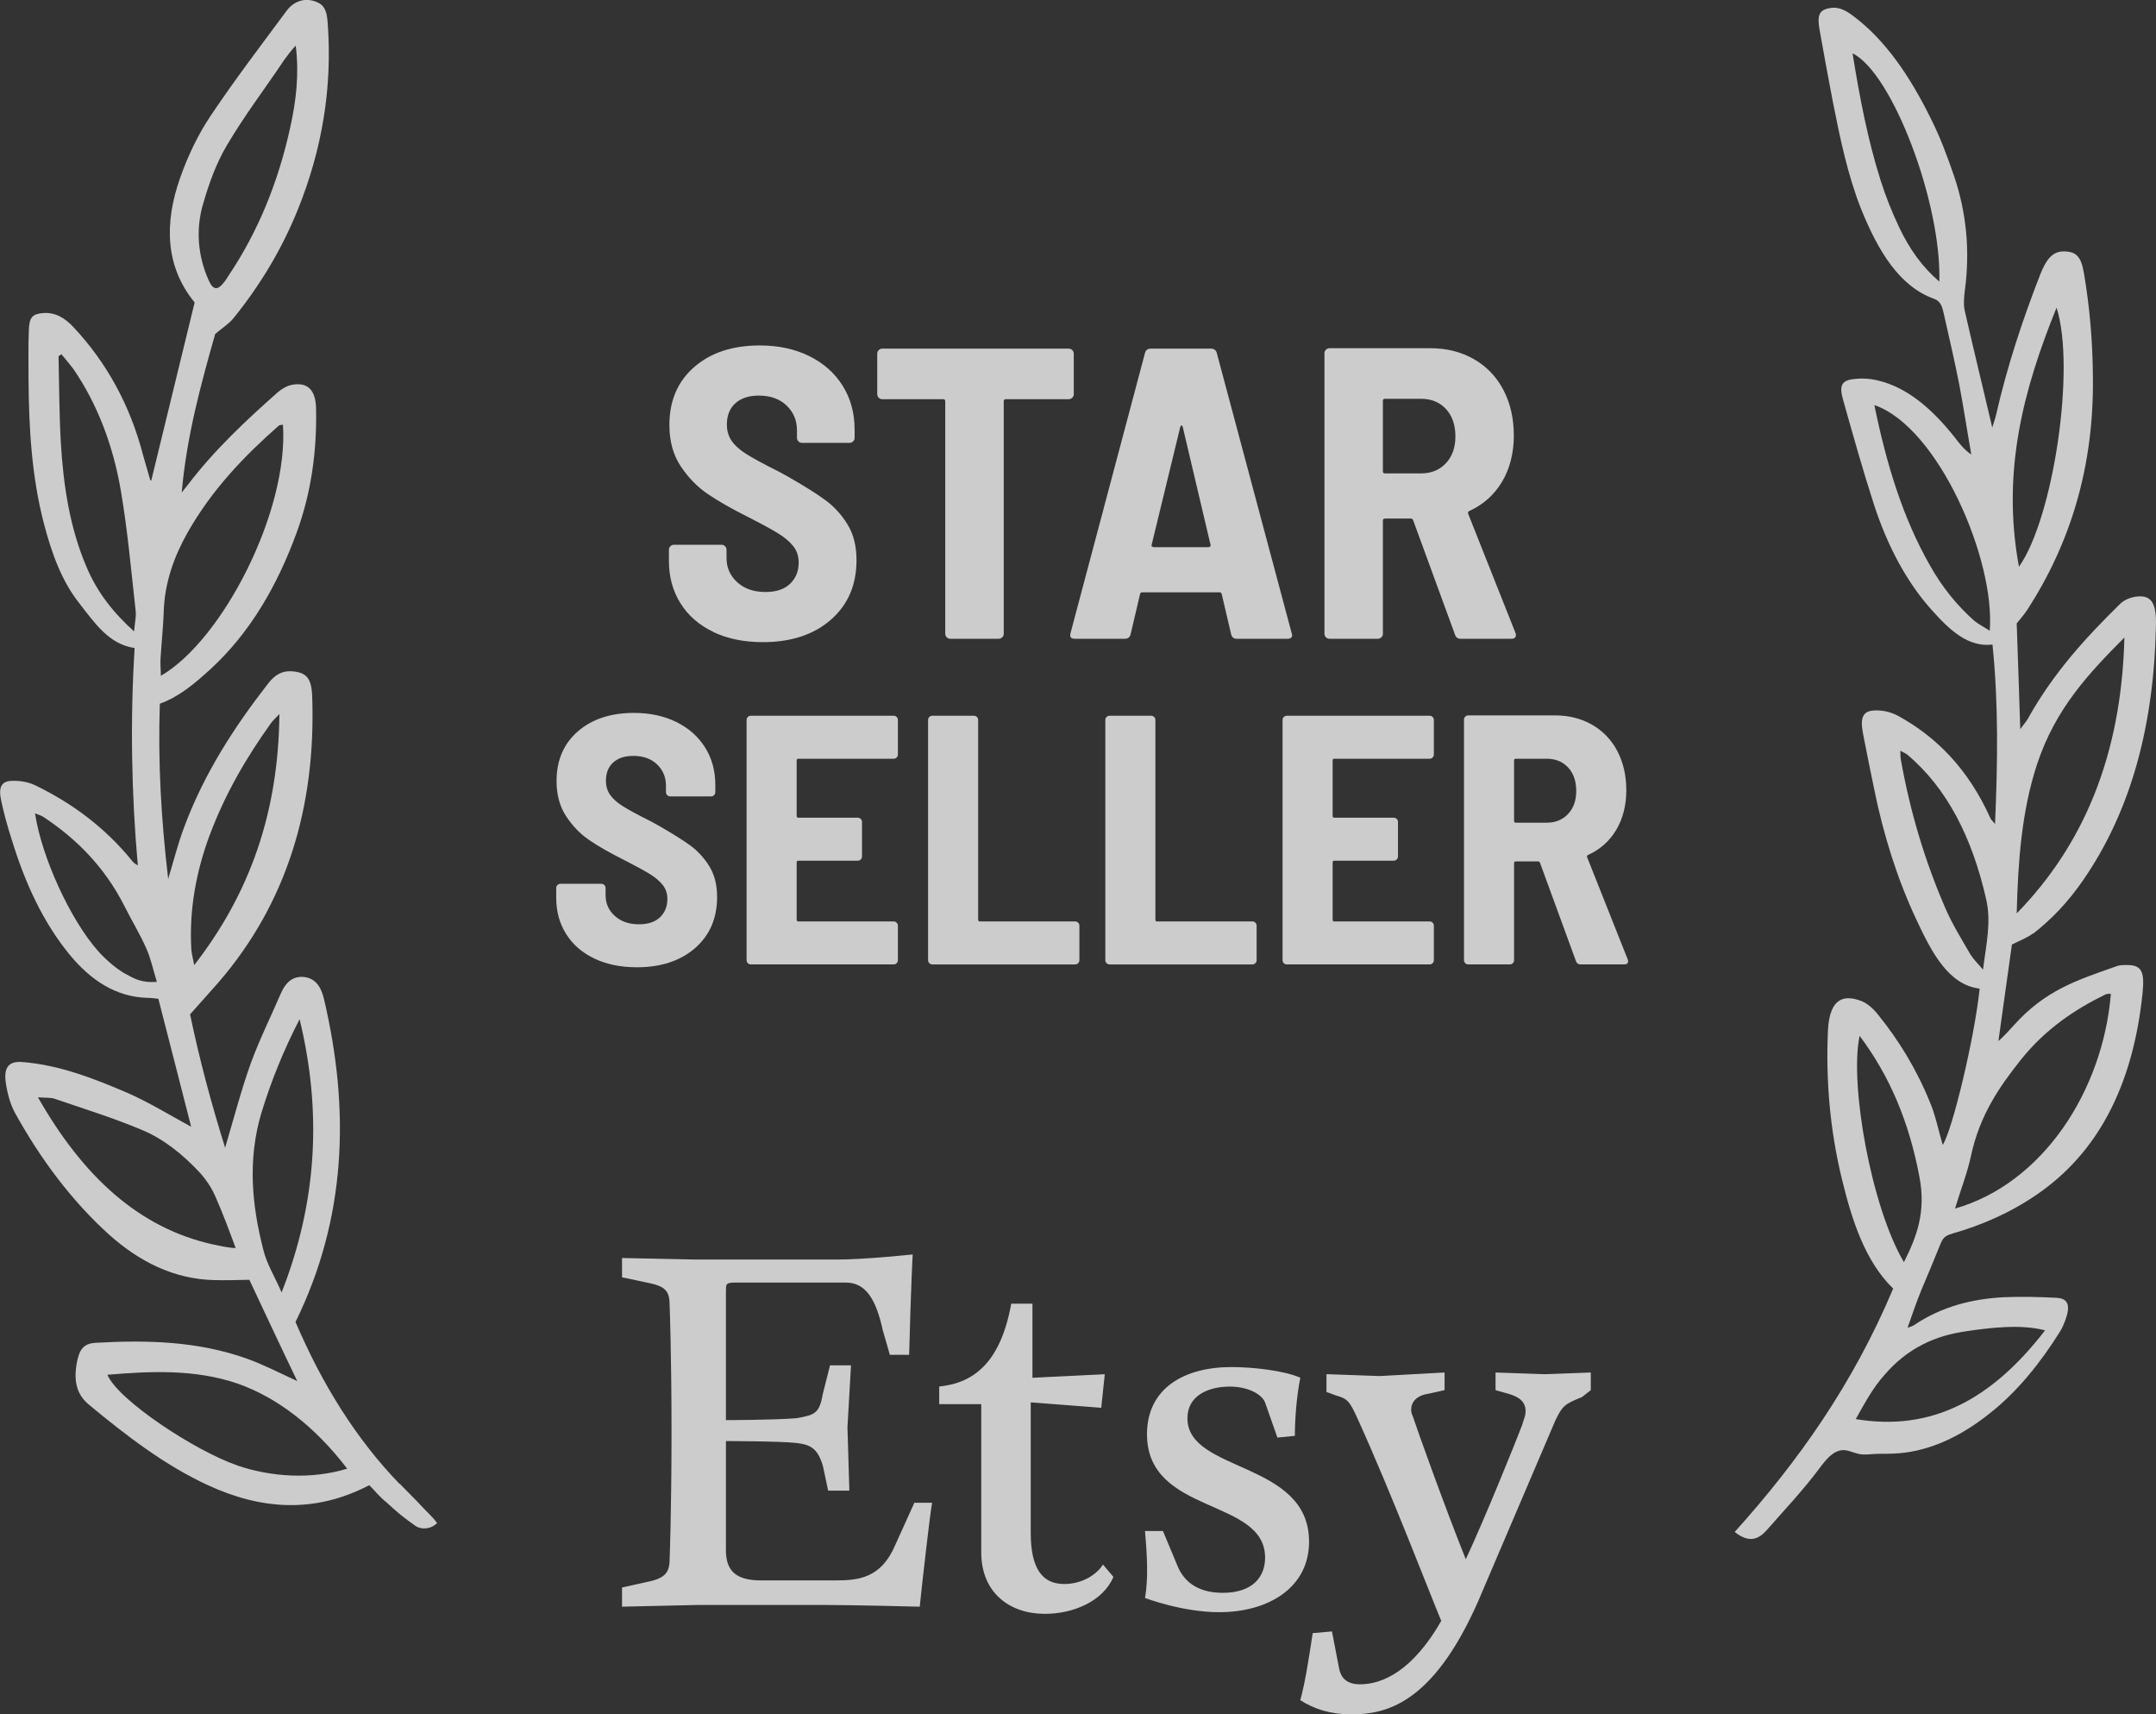 <?xml version="1.0" encoding="UTF-8"?><svg id="b" xmlns="http://www.w3.org/2000/svg" viewBox="0 0 364.21 289.53"><rect x="0" y="0" width="364.21" height="289.53" fill="#333333" stroke="none"/><g id="c" style="fill:none; opacity:.75;"><g id="d"><path d="m67.46,250.58c-7.33-7.6-13.03-16.78-17.54-27.31,8.58-17.48,9.23-35.73,4.83-54.46-.49-2.12-1.41-3.53-3.31-3.8-1.9-.22-3.15.81-4.02,2.82-1.68,3.91-3.58,7.71-5.05,11.73-1.63,4.56-2.88,9.34-4.34,14.28-2.33-7.44-4.34-14.93-5.92-22.53,1.68-1.9,3.26-3.64,4.83-5.43,11.46-13.3,16.45-29.54,15.8-48.27-.11-3.09-.98-4.07-3.48-4.24-1.63-.11-2.88.65-3.96,2.06-5.7,7.33-10.81,15.15-14.23,24.38-.98,2.61-1.68,5.38-2.66,8.63-1.19-10.1-1.74-19.76-1.41-29.59,3.31-1.19,5.97-3.48,8.58-5.86,6.62-6.08,11.24-14.01,14.55-23.08,2.44-6.68,3.42-13.74,3.26-20.9-.05-3.2-1.47-4.51-4.07-4.02-.81.16-1.68.65-2.39,1.25-5.38,4.78-10.64,9.66-15.2,15.64-.33.43-.71.87-1.03,1.3.81-9.45,3.26-18.35,5.65-26.77,1.19-1.03,2.28-1.68,3.04-2.61,4.45-5.48,8.2-11.62,10.97-18.52,4.02-9.99,5.81-20.42,5-31.33-.11-1.57-.33-2.93-1.68-3.53-1.85-.87-3.91-.43-5.27,1.41-4.34,5.86-8.74,11.62-12.81,17.7-2.12,3.15-3.86,6.79-5.16,10.48-2.71,7.66-2.55,14.99,2.44,21.07-2.44,10.05-4.89,20.09-7.33,30.08,0,0-.16,0-.16-.05-.38-1.36-.81-2.77-1.19-4.13-2.23-8.63-6.24-15.8-11.78-21.72-1.47-1.57-3.09-2.55-5.16-2.39-1.79.16-2.33.71-2.39,2.93-.11,2.77-.05,5.54-.05,8.25.05,8.31.54,16.51,2.61,24.43,1.3,4.94,2.99,9.66,5.97,13.41,2.55,3.26,5,6.95,9.34,7.55-.76,12.33-.54,24.54.54,36.71-.54-.27-.87-.6-1.14-.98-4.56-5.54-9.99-9.5-15.96-12.43-1.14-.6-2.5-.87-3.8-.87-2.12-.05-2.71.92-2.17,3.42.49,2.23,1.09,4.45,1.79,6.57,2.23,7.28,5.27,13.9,9.77,19.38,3.58,4.34,7.82,7.11,13.03,7.28.71,0,1.36.11,1.95.16,1.9,7.33,3.69,14.44,5.54,21.61-3.8-2.06-7.22-4.18-10.86-5.76-5.7-2.44-11.46-4.67-17.59-5.16-2.39-.22-3.31.92-2.82,3.75.27,1.74.76,3.48,1.57,4.94,4.34,7.82,9.56,14.77,15.8,20.42,5.21,4.67,11.08,7.55,17.76,7.71,1.95.05,3.96,0,5.97-.05,2.61,5.54,5.21,11.13,8.09,17.1-3.09-1.41-5.7-2.77-8.42-3.75-8.31-2.99-16.94-3.2-25.57-2.71-2.17.11-2.88,1.14-3.31,3.75-.43,2.77.05,4.94,2.01,6.62,6.41,5.32,12.92,10.32,20.2,13.68,8.96,4.13,17.97,4.83,27.26,0,.76.76,1.95,2.17,2.82,2.82,2.17,2.01,3.09,2.71,5,4.07.81.54,2.39.71,3.64-.49-.65-.92-1.68-1.85-2.33-2.55-1.36-1.47-2.71-2.77-4.02-4.13Zm-32.04-109.52c2.61-7,6.24-13.19,10.37-18.95.27-.38.6-.65,1.41-1.52-.16,16.67-5,30.3-14.39,42.41-.22-1.19-.43-1.9-.49-2.66-.38-6.73.81-13.09,3.09-19.28Zm-1.09-106.69c.98-3.42,2.23-6.84,3.96-9.77,3.26-5.48,6.24-9.28,9.77-14.55.27-.38,1.36-1.85,1.9-2.33.6,4.89.05,9.34-.92,13.74-2.01,9.23-5.43,17.65-10.43,25.09-.22.33-.43.71-.65.98-1.19,1.57-1.95,1.57-2.77-.33-1.74-3.96-2.17-8.42-.87-12.81Zm-6.68,69.01c.16-5,1.74-9.34,4.02-13.41,4.13-7.28,9.56-12.92,15.42-18.08.11-.11.33-.11.71-.16.98,14.61-10.21,36.38-20.63,42.41,0-1.03-.11-1.95-.05-2.88.16-2.61.43-5.27.54-7.87Zm-5,3.26c-3.48-3.15-6.24-6.57-8.09-11.02-2.77-6.52-3.86-13.63-4.29-20.96-.27-4.83-.27-9.66-.38-14.5.16-.11.33-.22.49-.33.71.87,1.41,1.68,2.06,2.55,4.07,5.97,6.68,12.92,7.98,20.52,1.14,6.68,1.74,13.52,2.5,20.31.11.98-.16,2.01-.27,3.42Zm-1.85,57.61c-1.41-.87-3.04-2.28-4.24-3.64-4.72-5.32-9.56-15.96-10.64-23.24.54.22.98.33,1.41.6,5.59,3.69,10.37,8.47,13.74,15.15,1.19,2.39,2.61,4.67,3.69,7.17.71,1.57,1.09,3.42,1.74,5.54-2.61.16-3.64-.43-5.7-1.57Zm15.26,45.94c-12.6-2.77-22.04-11.51-29.65-24.87,1.3.11,2.12,0,2.88.27,4.89,1.68,9.83,3.2,14.61,5.21,3.69,1.52,6.95,4.13,9.83,7.22,1.03,1.14,2.01,2.55,2.66,4.07,1.14,2.55,2.44,6.03,3.42,8.69-.98,0-2.82-.38-3.75-.6Zm8.42.87c-1.95-7.55-2.66-15.26-.33-23.08,1.68-5.54,3.86-10.81,6.46-15.85,3.75,15.47,3.04,30.68-3.04,46.15-1.14-2.66-2.5-4.78-3.09-7.22Zm-4.4,36.43c-7.11-2.44-20.14-11.02-21.94-15.31,7.22-.6,14.71-.98,21.94,1.47,6.68,2.33,13.09,7.22,18.57,14.39-6.03,1.85-12.87,1.41-18.57-.54Z" style="fill:#fff;"/><path d="m343.46,157.68c3.15-2.44,5.97-5.43,8.47-9.07,8.2-11.89,11.95-26.44,12.27-43,.11-4.02-.92-5.32-3.75-4.78-.76.16-1.57.49-2.23,1.09-5.7,5.59-11.24,11.57-15.58,19.33-.27.54-.71.98-1.36,1.9-.22-6.41-.38-12.05-.6-17.86.6-.76,1.25-1.47,1.85-2.39,7.17-11.13,11.24-24,11.02-39.42-.05-5.86-.54-11.67-1.52-17.38-.49-2.88-1.36-3.64-3.48-3.64-1.95,0-2.99,1.63-3.86,3.8-2.99,7.66-5.59,15.47-7.49,23.78-.16.71-.43,1.41-.65,2.17-1.57-6.73-3.15-13.14-4.62-19.6-.27-1.09-.16-2.44,0-3.64.87-6.62.27-12.98-1.79-19.11-1.14-3.37-2.39-6.68-3.91-9.72-3.53-7.17-7.71-13.41-13.3-17.54-1.19-.87-2.33-1.47-3.69-1.25-1.9.27-2.33,1.14-1.85,3.75.71,3.96,1.41,7.87,2.17,11.78,1.25,6.35,2.55,12.65,4.83,18.41,2.88,7.11,6.46,13.09,12.38,15.2,1.09.38,1.36,1.41,1.63,2.66.87,3.91,1.79,7.76,2.55,11.67.76,3.96,1.36,7.98,2.06,11.95-1.19-.81-2.01-1.85-2.82-2.93-3.8-4.78-8.04-8.47-13.09-9.61-1.41-.33-2.88-.38-4.29-.16-1.74.27-2.12,1.19-1.47,3.42,1.68,5.97,3.37,12,5.27,17.86,2.28,6.95,5.54,13.09,9.88,17.86,2.93,3.26,6.03,6.14,10.1,5.65,1.03,10.15.87,19.98.43,30.3-.49-.6-.71-.76-.81-1.03-3.75-8.31-9.12-13.68-15.53-17.21-1.3-.71-2.82-1.03-4.18-.92-1.85.11-2.28,1.3-1.79,3.86.6,3.15,1.25,6.3,1.9,9.45,1.57,7.76,3.91,15.15,7.06,21.88,2.61,5.59,5.43,11.13,10.75,11.78-.87,8.36-4.62,23.95-6.24,26.39-.71-2.39-1.19-4.89-2.12-7.11-2.28-5.65-5.32-10.59-8.8-14.88-.81-1.03-1.85-1.95-2.88-2.33-2.77-1.03-5.32-.65-5.59,5.05-.38,8.58.38,16.83,2.33,24.92,1.74,7.17,3.96,14.01,8.69,18.62-6.84,16.23-16.07,29.21-26.77,41.1,2.33,1.85,3.91,1.36,5.38-.27,2.99-3.42,6.14-6.73,8.9-10.43,1.25-1.68,2.71-3.53,4.78-3.04.87.22,1.63.6,2.55.65.92.05,1.9-.11,2.82-.11,1.52,0,2.99,0,4.51-.22,5.16-.71,9.99-3.26,14.23-6.68,4.62-3.64,8.52-8.52,11.78-13.74.38-.6.65-1.25.92-1.95.87-2.44.49-3.64-1.47-3.75-2.93-.16-5.92-.22-8.85-.11-5.32.27-10.48,1.52-15.26,4.72-.33.22-.76.33-1.09.43.76-2.12,1.52-4.4,2.33-6.35,1.14-2.66,2.23-5.32,3.31-7.98.49-1.14,1.14-1.3,1.95-1.57,4.94-1.41,9.72-3.48,14.23-6.57,10.1-6.9,16.18-18.03,17.86-33.83.43-4.07-.16-5.05-3.04-4.94-.49,0-.98.05-1.41.22-6.57,2.33-11.89,3.96-17.27,9.94-.38.43-1.9,2.12-2.61,2.66.81-5.81,1.57-11.13,2.28-16.29,1.3-.65,2.5-1.09,3.53-1.85Zm-15.85-110.12c-2.93-2.5-5.1-5.59-6.79-9.18-1.19-2.5-2.28-5.21-3.15-7.98-2.17-6.84-3.53-14.01-4.72-21.39,6.68,3.26,15.04,25.19,14.66,38.55Zm8.52,58.97c-.92-.6-1.79-1.03-2.61-1.68-2.88-2.55-5.43-5.65-7.55-9.45-4.51-7.93-7.28-16.94-9.34-26.99,10.86,3.75,20.47,26.23,19.49,38.12Zm-4.07,118.31c4.13-.6,9.28-1.25,13.41-.16-9.12,11.84-19.33,17.1-31.98,14.99,1.63-2.93,2.99-5.38,4.78-7.38,3.96-4.67,8.74-6.73,13.79-7.44Zm-10.43-11.67c-5.48-9.23-9.23-29.97-7.49-38.23,5.1,6.79,8.36,14.55,10.1,23.78,1.14,5.97-.43,10.1-2.61,14.44Zm11.24-51.96c-1.47-2.55-3.04-5.05-4.24-7.82-3.42-7.87-5.97-16.29-7.55-25.25-.05-.33-.05-.65-.05-1.36.54.33.87.43,1.14.65,6.79,5.7,11.02,14.12,13.36,24.49.87,3.86,0,7.49-.54,11.84-.87-1.03-1.57-1.68-2.12-2.55Zm8.52,17.76c4.13-5.16,9.07-8.47,14.28-11.02.27-.11.6-.11.92-.11-1.36,16.4-11.51,32.04-26.33,36.27.92-3.09,2.06-5.92,2.71-8.96,1.47-6.84,4.83-11.67,8.42-16.18Zm2.71-49.85c3.15-9.56,8.9-15.53,14.77-21.45-.49,19.98-6.95,35.08-18.19,46.59.22-8.69.81-17.16,3.42-25.14Zm3.31-77.16c3.26,10.15-.54,35.56-6.35,43.76-2.99-16.13.81-30.08,6.35-43.76Z" style="fill:#fff;"/></g><path d="m120.52,106.73c-2.4-1.14-4.26-2.75-5.56-4.83-1.31-2.08-1.96-4.47-1.96-7.17v-1.89c0-.23.08-.43.25-.59.16-.16.36-.25.59-.25h8.05c.23,0,.43.08.59.25.16.16.25.36.25.59v1.4c0,1.63.61,3,1.82,4.1,1.21,1.1,2.8,1.64,4.76,1.64,1.82,0,3.21-.47,4.17-1.4.96-.93,1.44-2.12,1.44-3.57,0-1.07-.3-2-.91-2.76-.61-.77-1.46-1.49-2.56-2.17-1.1-.68-2.79-1.6-5.07-2.76-2.8-1.4-5.09-2.71-6.86-3.92-1.77-1.21-3.29-2.78-4.55-4.69-1.26-1.91-1.89-4.22-1.89-6.93,0-4.11,1.4-7.37,4.2-9.8,2.8-2.43,6.49-3.64,11.06-3.64,3.13,0,5.9.59,8.33,1.78,2.43,1.19,4.32,2.86,5.67,5.01,1.35,2.15,2.03,4.62,2.03,7.42v1.4c0,.23-.08.43-.25.59-.16.16-.36.25-.59.25h-8.05c-.23,0-.43-.08-.6-.25-.16-.16-.25-.36-.25-.59v-1.26c0-1.68-.58-3.08-1.75-4.2-1.17-1.12-2.73-1.68-4.69-1.68-1.68,0-3,.43-3.96,1.29-.96.86-1.44,2.06-1.44,3.6,0,1.07.28,2.01.84,2.8.56.79,1.42,1.55,2.59,2.27,1.17.72,2.92,1.67,5.25,2.83l1.54.84c2.71,1.54,4.82,2.86,6.33,3.96,1.52,1.1,2.79,2.47,3.81,4.13,1.03,1.66,1.54,3.68,1.54,6.06,0,4.2-1.45,7.56-4.34,10.08-2.89,2.52-6.72,3.78-11.48,3.78-3.17,0-5.96-.57-8.37-1.71Z" style="fill:#fff;"/><path d="m181.14,59.13c.16.16.25.36.25.59v6.86c0,.23-.08.43-.25.59s-.36.25-.59.25h-10.64c-.23,0-.35.12-.35.35v39.27c0,.23-.08.43-.25.59s-.36.25-.59.25h-8.19c-.23,0-.43-.08-.6-.25-.16-.16-.25-.36-.25-.59v-39.27c0-.23-.12-.35-.35-.35h-10.29c-.23,0-.43-.08-.6-.25-.16-.16-.25-.36-.25-.59v-6.86c0-.23.08-.43.25-.59s.36-.25.6-.25h31.5c.23,0,.43.08.59.25Z" style="fill:#fff;"/><path d="m207.99,107.18l-1.61-6.86c-.05-.19-.16-.28-.35-.28h-13.09c-.19,0-.3.09-.35.28l-1.61,6.86c-.14.47-.47.7-.98.7h-8.47c-.61,0-.84-.3-.7-.91l12.6-47.39c.14-.47.47-.7.98-.7h10.15c.51,0,.84.23.98.7l12.67,47.39.07.28c0,.42-.26.63-.77.63h-8.61c-.47,0-.77-.23-.91-.7Zm-13.37-14.88c.09.07.19.11.28.11h9.24c.09,0,.19-.04.28-.11.09-.07.12-.17.07-.31l-4.69-19.88c-.05-.19-.12-.27-.21-.25-.09.02-.16.1-.21.25l-4.83,19.88c-.05.14-.02.25.07.31Z" style="fill:#fff;"/><path d="m245.79,107.18l-7.07-19.32c-.09-.19-.21-.28-.35-.28h-4.41c-.23,0-.35.12-.35.35v19.11c0,.23-.08.43-.25.59s-.36.25-.59.25h-8.19c-.23,0-.43-.08-.59-.25-.16-.16-.25-.36-.25-.59v-47.39c0-.23.08-.43.25-.59s.36-.25.59-.25h17.08c2.75,0,5.2.62,7.35,1.86,2.15,1.24,3.8,2.97,4.97,5.21,1.17,2.24,1.75,4.81,1.75,7.7s-.67,5.59-2,7.8c-1.33,2.22-3.19,3.86-5.56,4.94-.19.09-.23.26-.14.49l7.98,20.09c.05.09.07.21.07.35,0,.42-.26.63-.77.63h-8.54c-.51,0-.84-.23-.98-.7Zm-12.18-39.48v11.9c0,.23.12.35.35.35h6.09c1.73,0,3.13-.57,4.2-1.71,1.07-1.14,1.61-2.65,1.61-4.52,0-1.96-.54-3.51-1.61-4.66-1.07-1.14-2.47-1.71-4.2-1.71h-6.09c-.23,0-.35.12-.35.35Z" style="fill:#fff;"/><path d="m100.41,161.89c-2.06-.98-3.65-2.36-4.77-4.14-1.12-1.78-1.68-3.83-1.68-6.15v-1.62c0-.2.07-.37.21-.51s.31-.21.51-.21h6.9c.2,0,.37.07.51.21.14.14.21.31.21.51v1.2c0,1.4.52,2.57,1.56,3.51,1.04.94,2.4,1.41,4.08,1.41,1.56,0,2.75-.4,3.57-1.2.82-.8,1.23-1.82,1.23-3.06,0-.92-.26-1.71-.78-2.37-.52-.66-1.25-1.28-2.19-1.86-.94-.58-2.39-1.37-4.35-2.37-2.4-1.2-4.36-2.32-5.88-3.36-1.52-1.04-2.82-2.38-3.9-4.02s-1.62-3.62-1.62-5.94c0-3.52,1.2-6.32,3.6-8.4,2.4-2.08,5.56-3.12,9.48-3.12,2.68,0,5.06.51,7.14,1.53,2.08,1.02,3.7,2.45,4.86,4.29,1.16,1.84,1.74,3.96,1.74,6.36v1.2c0,.2-.07.37-.21.51s-.31.21-.51.21h-6.9c-.2,0-.37-.07-.51-.21-.14-.14-.21-.31-.21-.51v-1.08c0-1.44-.5-2.64-1.5-3.6-1-.96-2.34-1.44-4.02-1.44-1.44,0-2.57.37-3.39,1.11-.82.74-1.23,1.77-1.23,3.09,0,.92.24,1.72.72,2.4.48.68,1.22,1.33,2.22,1.95,1,.62,2.5,1.43,4.5,2.43l1.32.72c2.32,1.32,4.13,2.45,5.43,3.39,1.3.94,2.39,2.12,3.27,3.54.88,1.42,1.32,3.15,1.32,5.19,0,3.6-1.24,6.48-3.72,8.64-2.48,2.16-5.76,3.24-9.84,3.24-2.72,0-5.11-.49-7.17-1.47Z" style="fill:#fff;"/><path d="m151.47,127.93c-.14.14-.31.21-.51.21h-16.08c-.2,0-.3.1-.3.3v9.36c0,.2.1.3.3.3h10.02c.2,0,.37.07.51.21.14.14.21.31.21.51v5.82c0,.2-.07.37-.21.51s-.31.21-.51.21h-10.02c-.2,0-.3.1-.3.3v9.66c0,.2.1.3.3.3h16.08c.2,0,.37.07.51.21.14.14.21.31.21.51v5.82c0,.2-.07.37-.21.51-.14.14-.31.21-.51.21h-24.12c-.2,0-.37-.07-.51-.21-.14-.14-.21-.31-.21-.51v-40.56c0-.2.07-.37.21-.51s.31-.21.51-.21h24.12c.2,0,.37.07.51.21.14.14.21.31.21.51v5.82c0,.2-.07.37-.21.51Z" style="fill:#fff;"/><path d="m156.99,162.67c-.14-.14-.21-.31-.21-.51v-40.56c0-.2.07-.37.21-.51s.31-.21.51-.21h7.02c.2,0,.37.07.51.21.14.14.21.31.21.51v33.72c0,.2.1.3.3.3h16.08c.2,0,.37.07.51.21.14.14.21.31.21.51v5.82c0,.2-.07.37-.21.51-.14.14-.31.21-.51.21h-24.12c-.2,0-.37-.07-.51-.21Z" style="fill:#fff;"/><path d="m186.93,162.67c-.14-.14-.21-.31-.21-.51v-40.56c0-.2.07-.37.21-.51s.31-.21.51-.21h7.02c.2,0,.37.07.51.21.14.14.21.31.21.51v33.72c0,.2.1.3.3.3h16.08c.2,0,.37.07.51.21.14.14.21.31.21.51v5.82c0,.2-.07.37-.21.51-.14.14-.31.21-.51.21h-24.12c-.2,0-.37-.07-.51-.21Z" style="fill:#fff;"/><path d="m242.01,127.93c-.14.14-.31.21-.51.21h-16.08c-.2,0-.3.1-.3.3v9.36c0,.2.1.3.3.3h10.02c.2,0,.37.07.51.21.14.14.21.31.21.51v5.82c0,.2-.07.37-.21.51s-.31.21-.51.21h-10.02c-.2,0-.3.1-.3.3v9.66c0,.2.1.3.3.3h16.08c.2,0,.37.07.51.21.14.14.21.31.21.51v5.82c0,.2-.07.37-.21.51-.14.14-.31.21-.51.21h-24.12c-.2,0-.37-.07-.51-.21-.14-.14-.21-.31-.21-.51v-40.56c0-.2.07-.37.21-.51s.31-.21.51-.21h24.12c.2,0,.37.07.51.21.14.14.21.31.21.51v5.82c0,.2-.07.37-.21.51Z" style="fill:#fff;"/><path d="m266.21,162.28l-6.06-16.56c-.08-.16-.18-.24-.3-.24h-3.78c-.2,0-.3.1-.3.3v16.38c0,.2-.07.37-.21.51s-.31.21-.51.21h-7.02c-.2,0-.37-.07-.51-.21-.14-.14-.21-.31-.21-.51v-40.62c0-.2.07-.37.21-.51s.31-.21.51-.21h14.64c2.36,0,4.46.53,6.3,1.59,1.84,1.06,3.26,2.55,4.26,4.47,1,1.92,1.5,4.12,1.5,6.6s-.57,4.79-1.71,6.69c-1.14,1.9-2.73,3.31-4.77,4.23-.16.08-.2.22-.12.42l6.84,17.22c.04.08.06.18.06.3,0,.36-.22.54-.66.54h-7.32c-.44,0-.72-.2-.84-.6Zm-10.44-33.84v10.2c0,.2.1.3.3.3h5.22c1.48,0,2.68-.49,3.6-1.47.92-.98,1.38-2.27,1.38-3.87,0-1.68-.46-3.01-1.38-3.99-.92-.98-2.12-1.47-3.6-1.47h-5.22c-.2,0-.3.1-.3.3Z" style="fill:#fff;"/><path id="e" d="m122.63,217.83v22.01s7.76,0,11.91-.32c3.26-.57,3.87-.89,4.47-4.15l1.2-4.78h3.55l-.6,10.45.32,10.71h-3.58l-.89-4.18c-.89-2.98-2.09-3.58-4.47-3.87-2.98-.32-11.91-.32-11.91-.32v18.46c0,3.55,1.8,5.07,5.95,5.07h12.51c3.87,0,7.73-.32,10.13-5.95l3.24-7.16h3c-.32,1.49-1.8,14.6-2.09,17.55,0,0-11.31-.29-16.06-.29h-21.44l-12.79.29v-3.24l4.15-.92c3-.6,3.89-1.49,3.89-3.87,0,0,.32-8.04.32-21.44s-.32-21.41-.32-21.41c0-2.66-.89-3.26-3.89-3.87l-4.15-.88v-3.26l12.51.26h23.82c4.75,0,12.77-.86,12.77-.86,0,0-.29,5.04-.6,16.95h-3.26l-1.2-4.18c-1.17-5.35-2.95-8.02-6.24-8.02h-18.72c-1.52,0-1.52.29-1.52,1.21Zm48.2,2.35h3.58v12.51l12.22-.6-.6,5.67-11.91-.92v22.04c0,6.24,2.09,8.64,5.67,8.64,3.24,0,5.64-1.8,6.53-3.29l1.77,2.09c-1.77,4.15-6.81,6.24-11.59,6.24-5.92,0-10.74-3.55-10.74-10.39v-25.02h-7.1v-2.98c5.96-.6,10.39-4.18,12.17-14Zm25.62,38.38l2.37,5.67c.89,2.37,2.98,4.78,7.73,4.78,5.07,0,7.16-2.69,7.16-5.95,0-10.13-19.95-7.16-19.95-20.84,0-7.73,6.24-11.34,14.28-11.34,3.58,0,8.93.6,11.62,1.8-.6,2.98-.92,6.84-.92,9.82l-2.95.29-2.09-5.95c-.6-1.46-3-2.66-5.95-2.66-3.58,0-7.16,1.49-7.16,5.35,0,9.22,20.55,7.16,20.55,20.84,0,7.76-6.84,11.91-15.2,11.91-6.24,0-12.51-2.4-12.51-2.4.6-3.55.32-7.41,0-11.31h3.01Zm23.21,28.57c.89-3.26,1.49-7.41,2.09-11.31l3.26-.29,1.2,6.24c.29,1.49,1.17,2.69,3.55,2.69,3.87,0,8.93-2.37,13.71-10.71-2.12-5.07-8.36-21.41-14.03-33.92-1.49-3.29-1.77-3.58-3.84-4.18l-1.52-.57v-3l8.96.32,10.99-.6v2.98l-2.69.6c-2.09.29-2.95,1.46-2.95,2.66,0,.32,0,.6.29,1.2.57,1.8,5.35,15.17,8.93,24.1,2.95-6.24,8.62-20.24,9.5-22.61.32-1.2.6-1.49.6-2.37,0-1.52-.89-2.4-2.95-2.98l-2.12-.6v-2.98l8.36.29,7.73-.29v2.98l-1.49,1.17c-2.98,1.2-3.29,1.49-4.47,3.89l-13.08,30.63c-7.76,17.58-15.8,19.06-21.44,19.06-3.58,0-6.27-.91-8.61-2.4Z" style="fill:#fff;"/></g></svg>